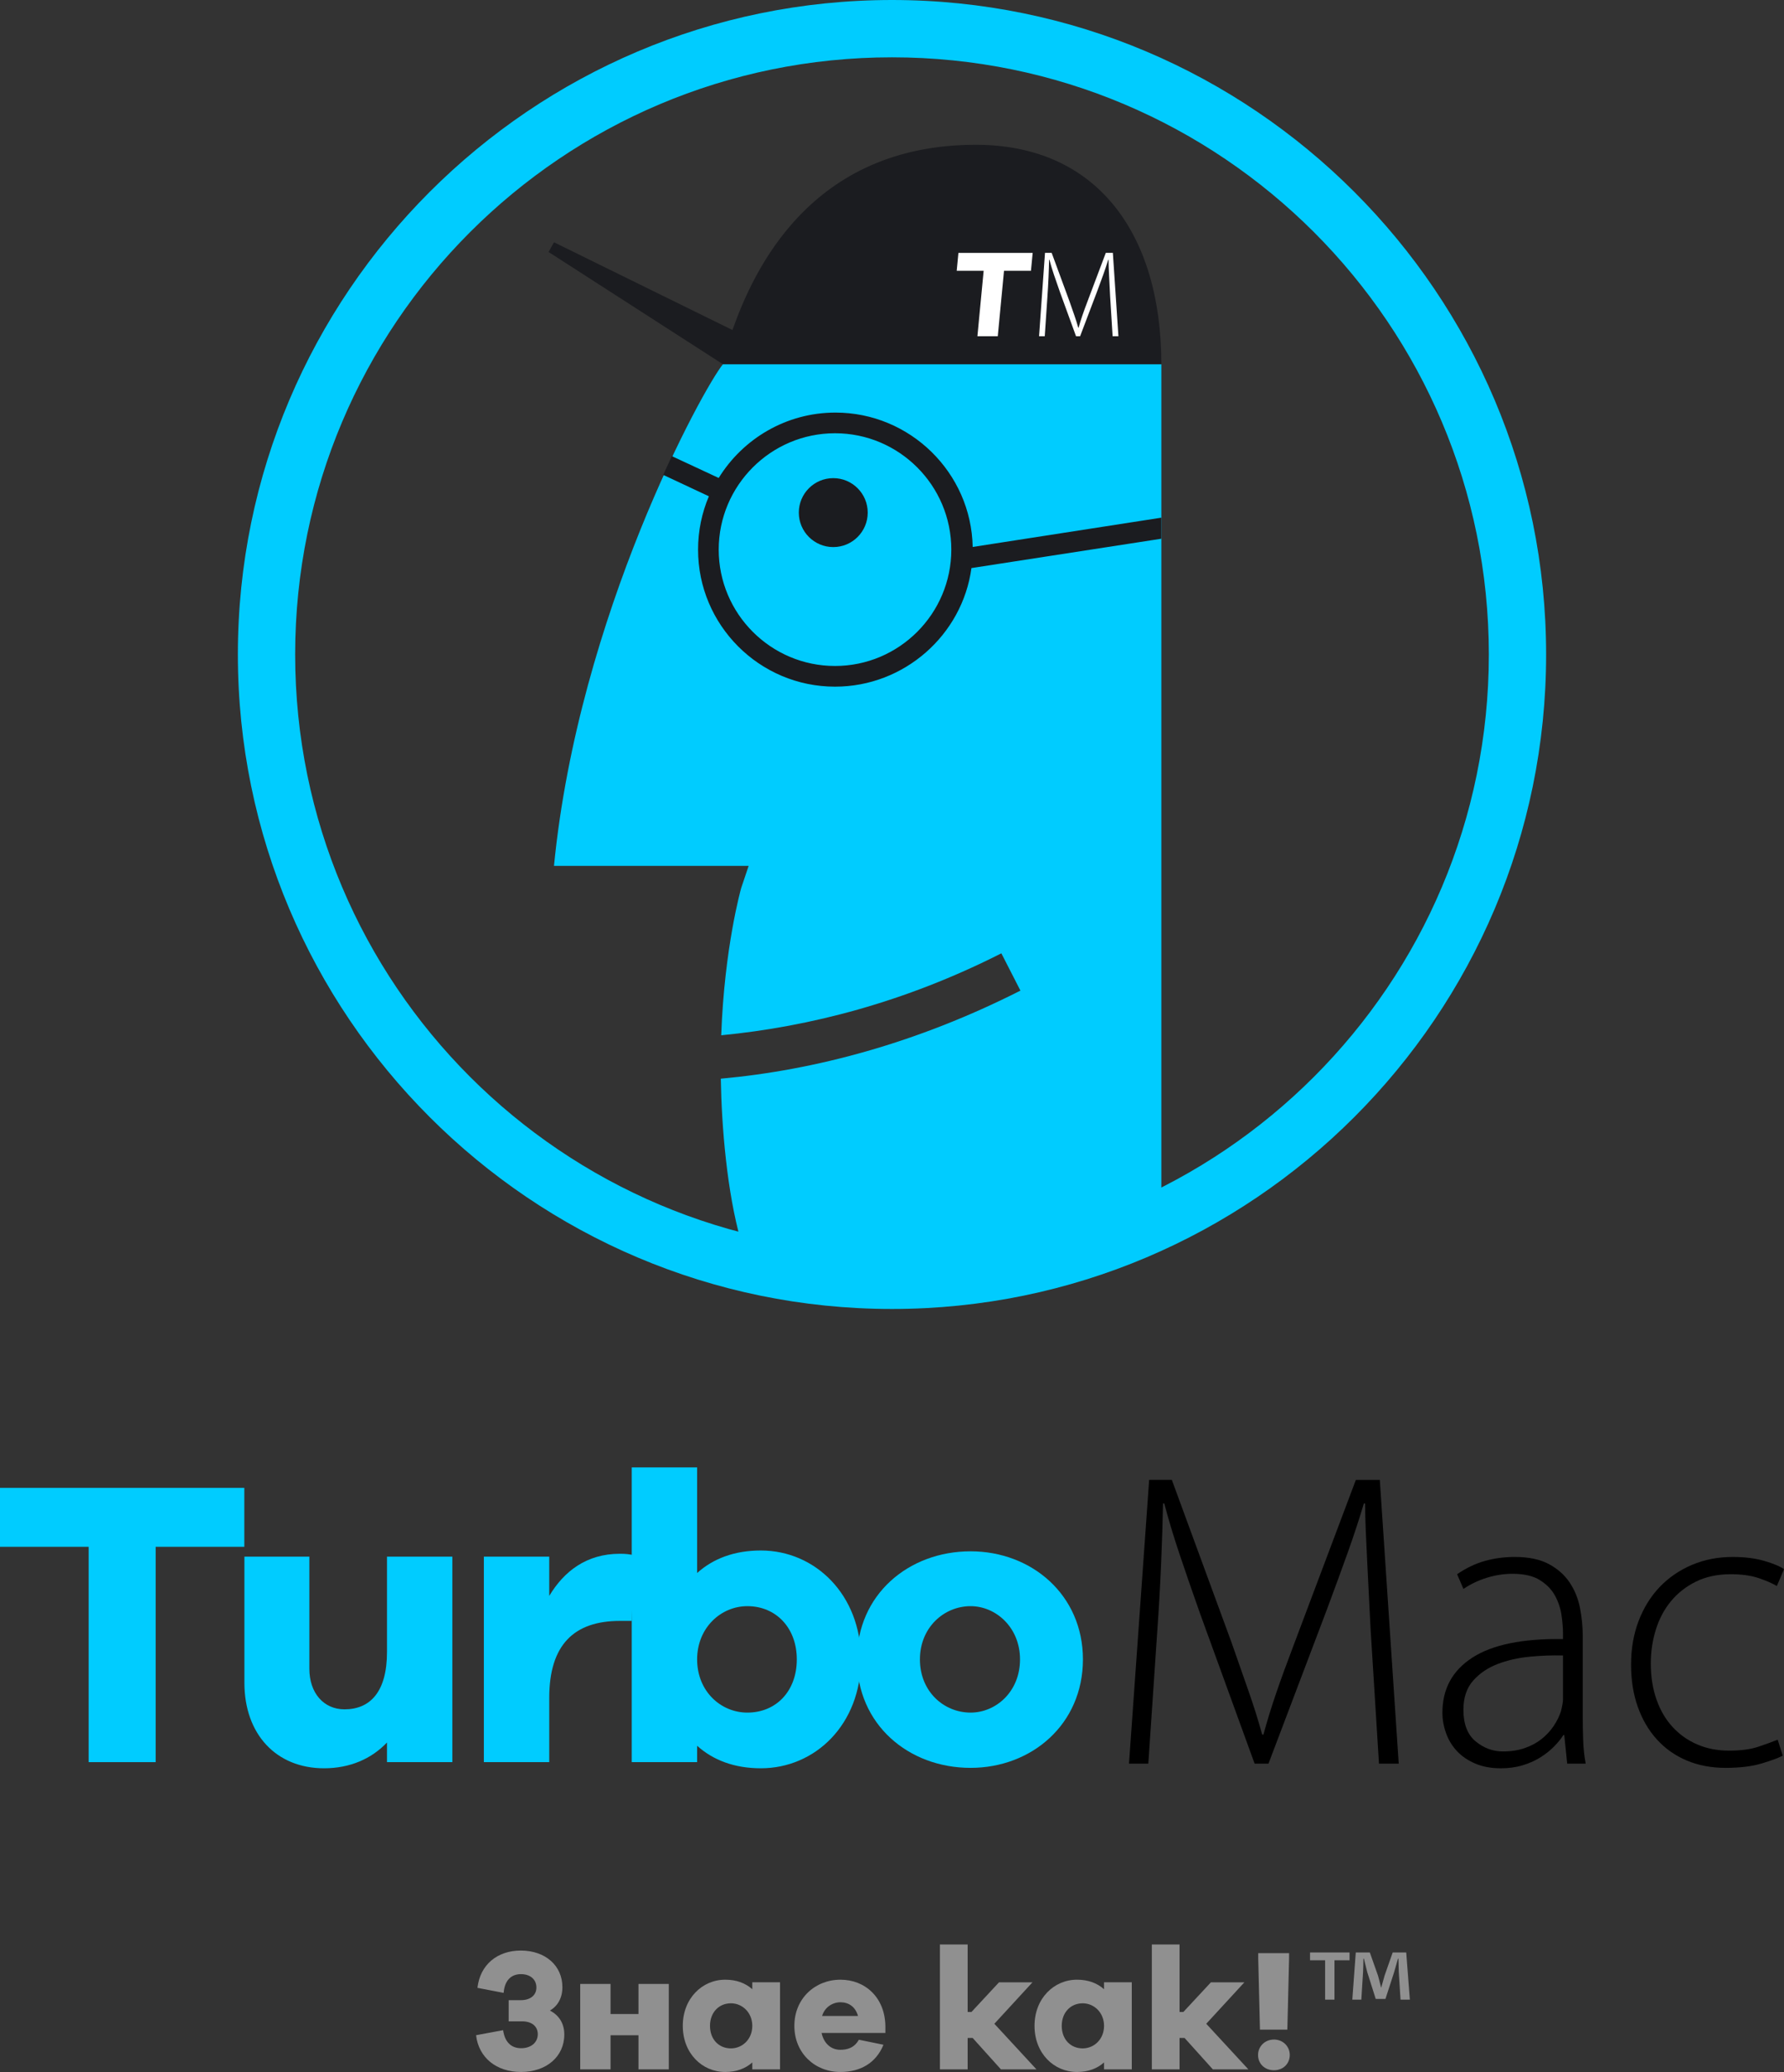 <!-- Generator: Adobe Illustrator 18.1.1, SVG Export Plug-In  -->
<svg version="1.1"
	 xmlns="http://www.w3.org/2000/svg" xmlns:xlink="http://www.w3.org/1999/xlink" xmlns:a="http://ns.adobe.com/AdobeSVGViewerExtensions/3.0/"
	 x="0px" y="0px" width="240.945px" height="279.686px" viewBox="0 0 240.945 279.686" enable-background="new 0 0 240.945 279.686"
	 xml:space="preserve">
<rect x="0" y="0" width="240.945" height="279.686" fill="#333333" stroke="none"/>
<defs>
</defs>
<g>
	<path fill="#00CCFF" d="M21.023,208.796v29.067h-9.05v-29.067H0v-7.958h32.997v7.958H21.023z"/>
	<path fill="#00CCFF" d="M61.094,237.863h-8.827v-2.653c-2.098,2.21-5.022,3.482-8.498,3.482c-6.456,0-10.76-4.587-10.76-11.55
		v-17.021h8.773v15.142c0,3.261,1.931,5.471,4.746,5.471c3.476,0,5.739-2.376,5.739-7.737v-12.876h8.827V237.863z"/>
	<path fill="#00CCFF" d="M85.711,209.956l-0.386,8.842h-1.6c-6.179,0-9.545,3.205-9.545,10.389v8.676H65.35v-27.741h8.829v5.305
		c1.987-3.315,5.021-5.692,9.545-5.692C84.496,209.735,85.048,209.791,85.711,209.956z"/>
	<path fill="#00CCFF" d="M116.279,223.992c0,8.787-6.181,14.7-13.519,14.7c-3.587,0-6.456-1.105-8.608-3.04v2.211h-8.829v-39.788
		h8.829v14.257c2.152-1.934,5.021-3.039,8.608-3.039C110.098,209.293,116.279,215.261,116.279,223.992z M107.616,223.992
		c0-4.255-2.815-7.184-6.677-7.184c-3.587,0-6.786,2.929-6.786,7.184c0,4.31,3.199,7.184,6.786,7.184
		C104.801,231.176,107.616,228.303,107.616,223.992z"/>
	<path fill="#00CCFF" d="M146.259,223.992c0,8.787-6.952,14.644-15.173,14.644c-8.387,0-15.34-5.857-15.34-14.644
		c0-8.731,6.953-14.588,15.34-14.588C139.307,209.404,146.259,215.261,146.259,223.992z M137.762,223.992
		c0-4.31-3.257-7.184-6.677-7.184c-3.587,0-6.842,2.874-6.842,7.184c0,4.366,3.255,7.184,6.842,7.184
		C134.506,231.176,137.762,228.358,137.762,223.992z"/>
</g>
<g>
	<path d="M185.109,219.882c-0.078-1.439-0.151-2.936-0.227-4.49c-0.078-1.553-0.151-3.077-0.227-4.574
		c-0.076-1.497-0.142-2.917-0.199-4.262c-0.055-1.345-0.085-2.548-0.085-3.609h-0.17c-0.643,2.16-1.371,4.376-2.185,6.649
		c-0.813,2.273-1.749,4.83-2.808,7.671l-7.887,20.799h-1.873l-7.378-20.288c-1.058-2.992-1.986-5.674-2.78-8.041
		c-0.794-2.367-1.476-4.631-2.043-6.791h-0.17c-0.039,2.273-0.124,4.963-0.255,8.07c-0.133,3.107-0.312,6.251-0.539,9.433
		l-1.191,17.616h-2.61l2.723-38.303h3.064l8.057,21.936c0.87,2.501,1.646,4.717,2.327,6.649c0.68,1.932,1.286,3.864,1.816,5.797
		h0.17c0.491-1.818,1.068-3.694,1.731-5.626c0.661-1.932,1.485-4.185,2.468-6.762l8.284-21.993h3.234l2.555,38.303h-2.667
		L185.109,219.882z"/>
	<path d="M213.764,231.589c0,1.099,0.018,2.198,0.057,3.296c0.037,1.1,0.15,2.16,0.34,3.183h-2.497l-0.397-3.864h-0.113
		c-0.342,0.531-0.776,1.061-1.306,1.591c-0.53,0.531-1.145,1.015-1.843,1.449c-0.7,0.436-1.496,0.787-2.383,1.052
		c-0.89,0.265-1.864,0.398-2.924,0.398c-1.324,0-2.486-0.218-3.489-0.654c-1.003-0.435-1.825-1.004-2.468-1.705
		c-0.645-0.7-1.127-1.506-1.448-2.415c-0.321-0.909-0.482-1.818-0.482-2.728c0-3.22,1.352-5.701,4.058-7.445
		c2.704-1.742,6.781-2.576,12.228-2.5v-0.739c0-0.72-0.066-1.543-0.199-2.472c-0.133-0.928-0.425-1.808-0.879-2.643
		c-0.453-0.832-1.134-1.534-2.043-2.102c-0.907-0.568-2.137-0.852-3.687-0.852c-1.173,0-2.337,0.179-3.491,0.539
		c-1.154,0.361-2.204,0.862-3.149,1.506l-0.85-1.989c1.21-0.832,2.459-1.43,3.744-1.79s2.628-0.54,4.029-0.54
		c1.891,0,3.434,0.322,4.625,0.966c1.191,0.645,2.128,1.478,2.81,2.501c0.68,1.023,1.143,2.169,1.389,3.438
		c0.246,1.27,0.369,2.529,0.369,3.779V231.589z M211.097,223.462c-1.439-0.037-2.943,0.019-4.511,0.17
		c-1.57,0.152-3.018,0.483-4.341,0.994c-1.324,0.511-2.422,1.261-3.292,2.245c-0.87,0.986-1.306,2.293-1.306,3.922
		c0,1.932,0.549,3.353,1.646,4.262c1.097,0.909,2.327,1.363,3.689,1.363c1.097,0,2.08-0.151,2.95-0.454
		c0.87-0.303,1.627-0.71,2.27-1.222s1.182-1.089,1.618-1.733c0.434-0.644,0.767-1.307,0.992-1.99
		c0.19-0.757,0.284-1.307,0.284-1.647V223.462z"/>
	<path d="M240.773,236.988c-0.567,0.303-1.513,0.653-2.837,1.051s-2.95,0.597-4.878,0.597c-1.93,0-3.68-0.332-5.25-0.994
		c-1.57-0.662-2.913-1.609-4.029-2.841c-1.118-1.23-1.978-2.699-2.582-4.404c-0.606-1.706-0.907-3.599-0.907-5.683
		c0-2.16,0.34-4.129,1.02-5.91c0.682-1.781,1.627-3.305,2.837-4.575c1.212-1.269,2.658-2.263,4.343-2.984
		c1.683-0.719,3.526-1.079,5.532-1.079c1.625,0,3.053,0.18,4.284,0.54c1.228,0.36,2.109,0.73,2.64,1.108l-0.966,2.273
		c-0.643-0.378-1.474-0.738-2.495-1.079c-1.021-0.341-2.27-0.511-3.746-0.511c-1.779,0-3.34,0.332-4.681,0.994
		c-1.343,0.663-2.47,1.545-3.377,2.643c-0.909,1.1-1.589,2.378-2.043,3.836c-0.454,1.46-0.682,2.984-0.682,4.575
		c0,1.781,0.257,3.401,0.767,4.859c0.512,1.46,1.239,2.7,2.185,3.723c0.944,1.023,2.061,1.809,3.347,2.358
		c1.286,0.55,2.704,0.824,4.256,0.824c1.589,0,2.894-0.17,3.916-0.511c1.021-0.34,1.91-0.662,2.667-0.966L240.773,236.988z"/>
</g>
<g>
	<path fill="#909090" d="M76.215,274.629c0,2.974-2.411,5.057-5.854,5.057c-3.301,0-5.713-1.92-6.064-4.964l3.653-0.679
		c0.211,1.546,1.053,2.436,2.434,2.436c1.312,0,2.248-0.749,2.248-1.897c0-1.03-0.772-1.732-2.13-1.732H68.7v-2.857h1.639
		c1.334,0,2.107-0.702,2.107-1.709c0-1.077-0.819-1.804-2.085-1.804s-2.2,0.774-2.341,2.529l-3.536-0.679
		c0.351-3.113,2.669-5.033,5.854-5.033c3.348,0,5.619,2.06,5.619,4.94c0,1.428-0.609,2.529-1.686,3.16
		C75.513,272.031,76.215,273.154,76.215,274.629z"/>
	<path fill="#909090" d="M78.362,267.804h4.097v4.058h3.771v-4.058h4.097v11.531H86.23v-4.608h-3.771v4.608h-4.097V267.804z"/>
	<path fill="#909090" d="M105.35,279.335h-3.746v-0.937c-0.913,0.819-2.13,1.288-3.652,1.288c-3.115,0-5.736-2.506-5.736-6.228
		c0-3.701,2.622-6.229,5.736-6.229c1.521,0,2.739,0.469,3.652,1.288v-0.937h3.746V279.335z M101.604,273.459
		c0-1.804-1.358-3.044-2.88-3.044c-1.639,0-2.832,1.241-2.832,3.044c0,1.827,1.193,3.043,2.832,3.043
		C100.246,276.502,101.604,275.286,101.604,273.459z"/>
	<path fill="#909090" d="M119.578,274.419h-8.616c0.304,1.404,1.263,2.271,2.529,2.271c0.865,0,1.872-0.211,2.504-1.358l3.325,0.679
		c-1.007,2.483-3.137,3.676-5.829,3.676c-3.395,0-6.205-2.506-6.205-6.228c0-3.701,2.809-6.229,6.228-6.229
		c3.325,0,5.994,2.388,6.064,6.229V274.419z M111.033,272.124h4.847c-0.351-1.263-1.288-1.849-2.365-1.849
		C112.461,270.274,111.384,270.93,111.033,272.124z"/>
	<path fill="#909090" d="M135.186,279.335l-3.817-4.238h-0.679v4.238h-3.746v-16.859h3.746v9.109h0.516l3.722-4.004h4.518
		l-5.15,5.597l5.689,6.157H135.186z"/>
	<path fill="#909090" d="M152.856,279.335h-3.746v-0.937c-0.913,0.819-2.13,1.288-3.652,1.288c-3.115,0-5.736-2.506-5.736-6.228
		c0-3.701,2.622-6.229,5.736-6.229c1.521,0,2.739,0.469,3.652,1.288v-0.937h3.746V279.335z M149.11,273.459
		c0-1.804-1.358-3.044-2.88-3.044c-1.639,0-2.832,1.241-2.832,3.044c0,1.827,1.193,3.043,2.832,3.043
		C147.752,276.502,149.11,275.286,149.11,273.459z"/>
	<path fill="#909090" d="M163.806,279.335l-3.817-4.238h-0.679v4.238h-3.746v-16.859h3.746v9.109h0.514l3.723-4.004h4.52
		l-5.152,5.597l5.689,6.157H163.806z"/>
	<path fill="#909090" d="M174.195,277.391c0,1.172-0.89,2.062-2.13,2.062c-1.265,0-2.155-0.89-2.155-2.062
		c0-1.123,0.89-2.083,2.155-2.083C173.305,275.308,174.195,276.268,174.195,277.391z M174.102,264.373l-0.235,9.6h-3.699l-0.233-9.6
		v-0.725h4.168V264.373z"/>
	<path fill="#909090" d="M182.269,263.553v1.055h-2.037v5.315h-1.265v-5.315h-2.037v-1.055H182.269z M189.153,269.923l-0.235-3.746
		c-0.023-0.491-0.023-1.1-0.046-1.779h-0.07c-0.165,0.562-0.353,1.311-0.539,1.897l-1.148,3.534h-1.311l-1.148-3.629
		c-0.118-0.491-0.305-1.241-0.446-1.802h-0.07c0,0.584-0.023,1.193-0.046,1.779l-0.235,3.746h-1.218l0.468-6.37h1.897l1.1,3.115
		c0.14,0.491,0.258,0.96,0.421,1.616h0.024c0.163-0.586,0.304-1.125,0.444-1.593l1.1-3.137h1.827l0.491,6.37H189.153z"/>
</g>
<path fill="#00CCFF" d="M97.64,49.168c-2.657,3.224-19.503,33.855-22.819,67.711h26.291l-1.006,2.987
	c-0.037,0.134-2.269,8.007-2.699,19.882c11.963-1.154,24.834-4.474,37.836-11.063l2.576,5.034
	c-13.919,7.054-27.698,10.731-40.468,11.888c0.11,6.57,0.839,15.296,2.717,21.919l20.515,4.511l36.269-4.522V49.168H97.64z"/>
<path fill="#1B1C20" d="M156.85,72.72v-2.842l-25.48,3.953c-0.194-10.033-8.458-18.139-18.537-18.139
	c-6.652,0-12.507,3.541-15.767,8.826l-6.33-2.948l-1.162,2.533l6.165,2.889c-0.939,2.214-1.46,4.647-1.46,7.199
	c0,10.201,8.298,18.499,18.499,18.499c9.353,0,17.2-6.984,18.424-16.007L156.85,72.72z M112.776,89.897
	c-8.661,0-15.707-7.046-15.707-15.707c0-8.66,7.046-15.707,15.707-15.707c8.661,0,15.707,7.046,15.707,15.707
	C128.483,82.851,121.437,89.897,112.776,89.897z"/>
<path fill="#1B1C20" d="M156.85,49.168H97.64L74.091,34.016l0.729-1.315l24.094,11.841l-0.01,0.067
	c2.892-8.204,10.622-25.065,32.881-25.065C148.073,19.544,156.85,31.434,156.85,49.168z"/>
<circle fill="#1B1C20" cx="112.54" cy="69.195" r="4.653"/>
<path fill="#00CCFF" d="M120.472,7.738c44.519,0,80.608,36.089,80.608,80.608s-36.089,80.608-80.608,80.608
	s-80.608-36.089-80.608-80.608S75.954,7.738,120.472,7.738 M120.472,0C71.758,0,32.126,39.632,32.126,88.346
	s39.632,88.346,88.346,88.346s88.346-39.632,88.346-88.346S169.187,0,120.472,0L120.472,0z"/>
<g>
	<path fill="#FFFFFF" d="M149.935,40.044c-0.022-0.423-0.045-0.862-0.067-1.319c-0.022-0.457-0.045-0.904-0.067-1.344
		c-0.022-0.439-0.041-0.857-0.058-1.252c-0.017-0.395-0.025-0.749-0.025-1.06h-0.05c-0.19,0.634-0.404,1.286-0.643,1.953
		c-0.24,0.668-0.515,1.419-0.827,2.254l-2.32,6.11h-0.551l-2.171-5.96c-0.312-0.879-0.584-1.667-0.818-2.362
		c-0.234-0.695-0.434-1.361-0.601-1.995h-0.05c-0.011,0.668-0.036,1.458-0.075,2.371s-0.092,1.836-0.159,2.771l-0.351,5.175h-0.768
		l0.801-11.252h0.902l2.371,6.444c0.256,0.735,0.484,1.386,0.684,1.953c0.2,0.568,0.378,1.136,0.534,1.703h0.05
		c0.144-0.534,0.314-1.085,0.509-1.653c0.195-0.568,0.437-1.23,0.726-1.987l2.438-6.461h0.952l0.751,11.252h-0.785L149.935,40.044z"
		/>
	<path fill="#FFFFFF" d="M135.601,36.553l-0.843,8.834h-2.75l0.843-8.834h-3.639l0.231-2.419h10.029l-0.231,2.419H135.601z"/>
</g>
</svg>